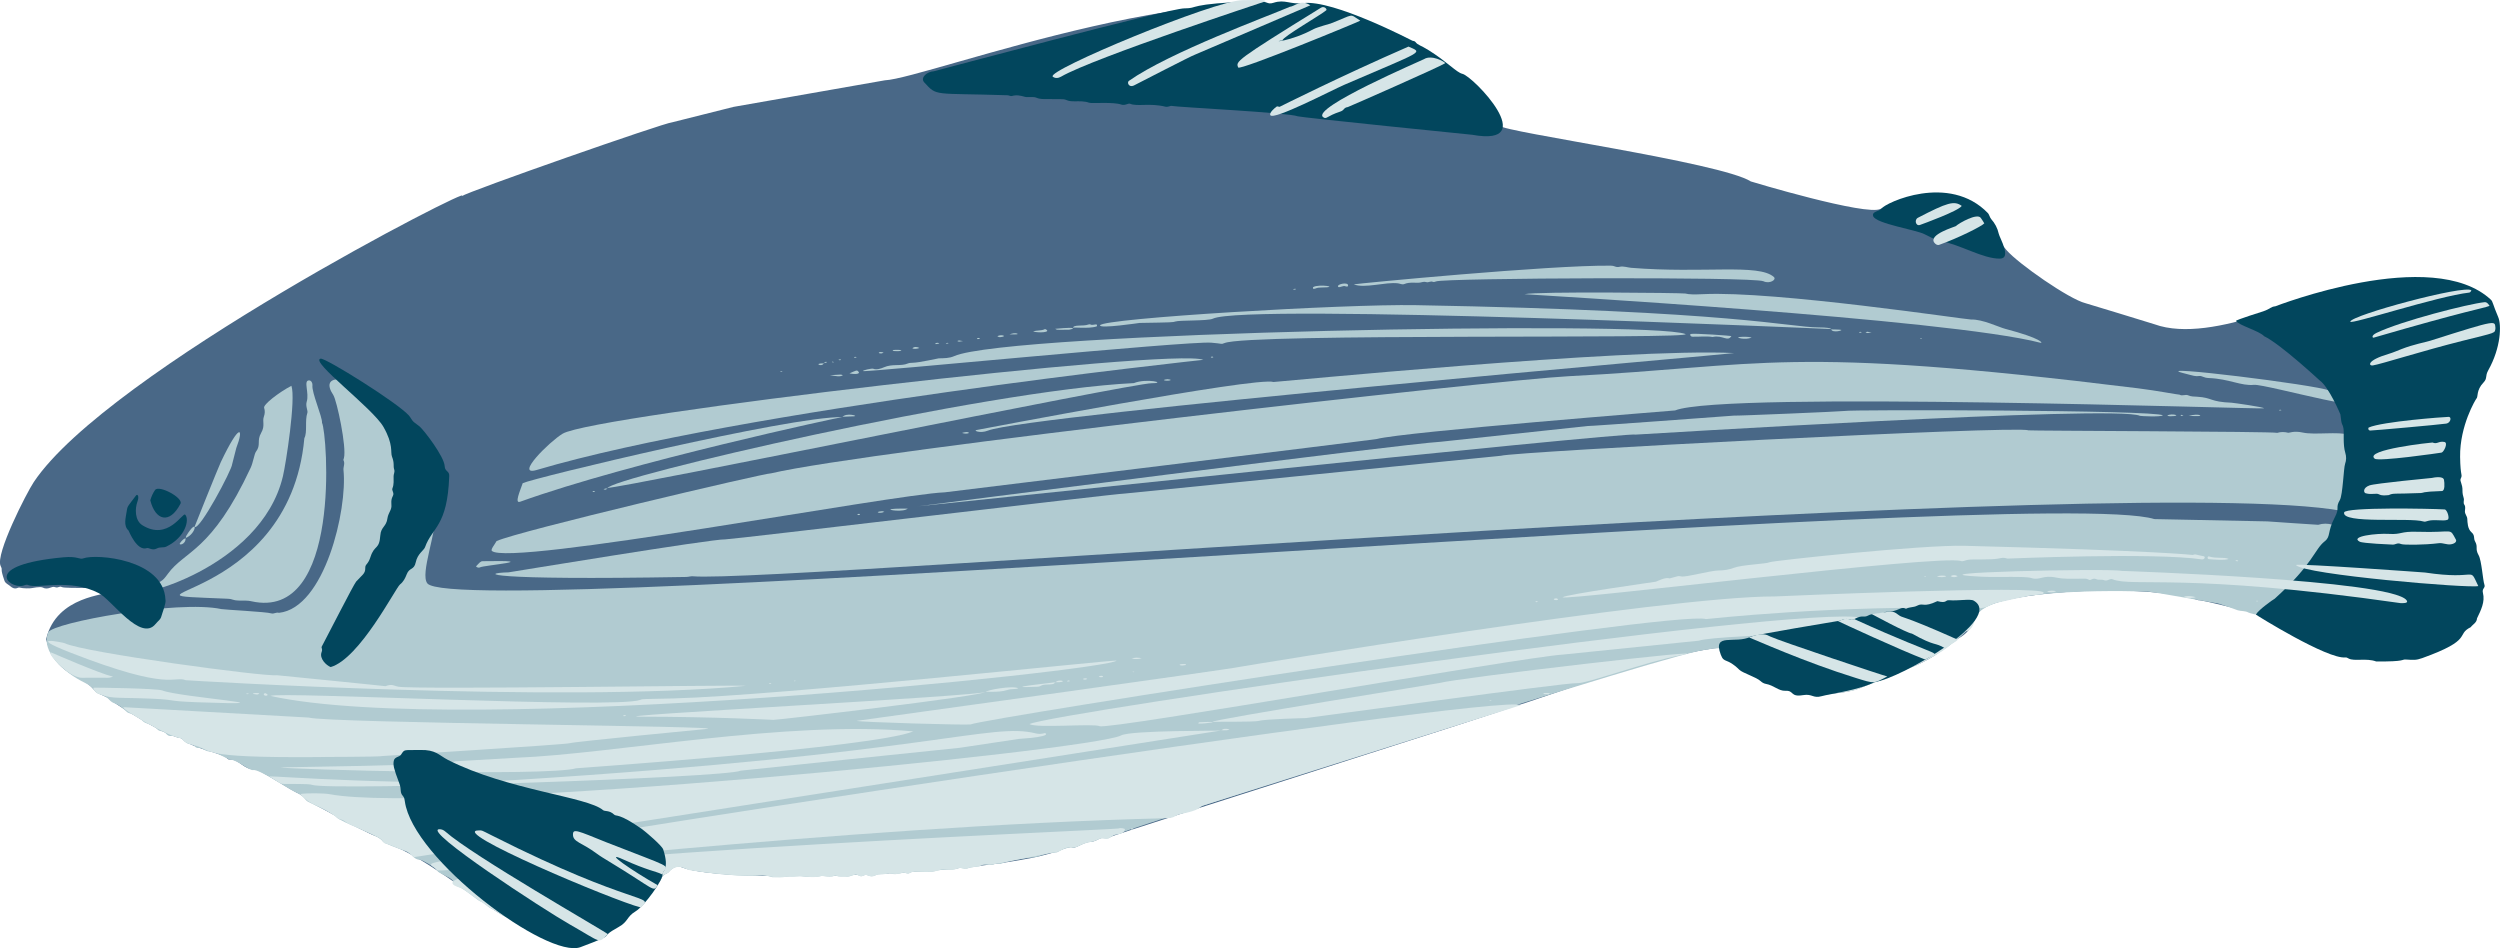 <?xml version="1.0" encoding="UTF-8"?><svg id="_8_Image" xmlns="http://www.w3.org/2000/svg" viewBox="0 0 791.49 300.18"><defs><style>.cls-1{fill:#b1cbd1;}.cls-2{fill:#d6e5e7;}.cls-3{fill:#02465d;}.cls-4{fill:#496887;}</style></defs><path class="cls-4" d="m14.6,202.36c3.27-13.98,19.61-13.86,19.91-15.04.46-1.81-13.68-.79-14.96-1.47-.79-.42-1.15.43-2.04.06-1.24-.53-2.16,1.08-4.09.07-.6-.31-3.31.19-3.41.22-.31.11-2.65.15-3.87-.18-.5-.13-1.29.98-2.93-.47-.61-.54-1.5-.84-1.79-1.67-1.6-4.61-.36-2.89-1.23-4.73-1.74-3.65,8.26-23.18,10.51-26.54,23.44-35.07,141.31-95.13,135.46-90.49,1.82-1.44,64.12-23.26,66.65-23.4.09,0,19.36-4.85,19.46-4.89.09-.04,47.8-8.41,47.89-8.41,13.07-.53,113.49-39.13,147.34-17.72.86.54.88,1.8,2.05,1.76,6.12,3.33,7.57,3.11,9,3.99,12.16,7.42,22.73,8.29,28.13,16.29,1.18,1.76,7.51,8.33,8.21,10.08.77,1.93,69.93,11.58,79.42,17.62.09.06,36.71,11.06,41.09,8.68,1.08-.59,1.32.33,6.16-1.46,1.58-.58,2.79.01,4.49-.82.58-.28,1.55.45,2.4.11.09-.04,7.78-1.14,11.74.86,9.05,4.56,8.53,6.85,15.08,14.39,3.77,4.34,19.82,15.52,24.99,16.79.09.02,20.93,6.34,21.82,6.66,18.6,6.77,51.67-10.99,58.84-11.52.94-.07,1.94.02,2.82-.25,10.38-3.14,9.47-1.23,13.14-2.44.6.2,1.16-.13,1.74-.13.25,0,0,.13,3.79.3.78-.44,1.52-.38,2.37-.07,3.11,1.16,9.82.41,12.84,2.02,1.2.64,2.95-.42,4.66,1.24.89.86,2.82.1,3.71,1.79,1.49,2.82,3.25,3.59,3.16,5.42-.01.23-.02.51.09.69,2.7,4.52-3.19,20.44-8.19,24.02-1.6,1.14-6.87,10.94-6.54,14.23.27,2.68-.91,3.67-.76,5.19.85,8.72-2.24,7.22,2.18,23.42-.45,3.56,8.93,14.32,8.92,22.25,0,1.39-3.09,7.05-5.57,7.8-.57.17-5.99,3.05-7.52,2.98-23.24,5.34-73-9.9-75.68-9.55-16.27-5.32-56.97-3.24-67.5,2.1-4.49,2.28-2.62,6.98-8.88,10.15-.71.36-7.84,6.99-16.38,9.57-.1.03-13.82,5.72-13.92,5.76-3.78,1.82-14.61,3.13-17.55.92-1.76-1.32-3.97-1.63-5.1-2.33-.09-.06-13.72-11.68-17.98-11.54-19.99.65-63.36,17.59-69.2,18.87-3.04,1.6-122.16,39.09-128.79,41.68-1.08.42-1-.72-3.35.61-.63.36-1.28.64-2.01.62-2.12-.04-4.71,2.1-5.65,1.84-1.11-.3-2.13.07-3.08.48-19.12,8.28-107.21,11.23-120.51,5.91-3.25-1.3-4.19,1.46-4.93,1.71-2.27.76-1.54,2.28-3.2,3.11-2.88,1.43-3.23,6.85-14.43,12.49-7.5,3.77-19.17,4.11-23.87,1.65-2.01-1.05-2.98-.07-4.68-1.37-.52-.4-3.94-2.27-4.72-2.2-2.98.28-25.13-19.09-38.2-23.13-1.24-.38-.81-1.47-3.48-2.34-2.94-.96-21.62-11.28-21.67-11.37-.46-.89-1.25-1.49-2.11-1.83-2.72-1.08-12.96-8.07-14.42-7.91-3.12.35-5.01-3.33-7.69-3.03-.22.02-.54-.03-.66-.18-1.52-1.8-7.36-2.26-13.34-5.39-.62-.32-.99-1.18-1.68-1.25-4.89-.52-22.19-11.87-22.4-12.25-.49-.86-3.46-1.32-5.03-3.14-4.34-5.04-12.15-4.3-15.09-15.91Z"/><g><path class="cls-1" d="m138.28,160.08c0,8.74-5.38,21.56-2.98,24.62,9.79,12.47,511.47-31.38,546.76-20.36.09.03,35.69.75,35.78.73.07-.01,15.97,1.12,16.09,1.08,1.51-.47,2.99-.47,4.53-.03,1.78.51,3.61-.18,3.23,1.01-.77,2.36-11.55,20.19-19.85,27.99-1.26,1.19-3.53-.44-5.44-.34-1.65.09-4.27-.71-4.5-.83-1.08-.62-2.32-.4-3.45-.74-.09-.03-6.52-2.45-7-2.29-.09.03-20.41-3.66-21.39-3.61-.09,0-50.67-2.11-54.48,8.08-4.32,11.54-38.97,23.92-42.55,23.84-1.16-.02-2.34.17-3.5.45-11.61,2.83-25.41-17.9-33.47-14.68-.85.34-3.96.14-5.6.74-5.37-1.25-183.38,56.89-184.44,57.52-2.81,1.66-2.53.22-4.21,1.66-1.35,1.15-2.54.08-3.67.63-3.42,1.66-2.58.32-6.66,2.3-.74.36-1.49.77-2.35.36-4.29.79-3.58,1.76-5.32,1.73-2.79-.06-4.76,1.4-6.51,1.51-2.63.17-8.27,1.02-10.35,2.01-.36.17-1.19-.31-1.72-.03-1.79.97-3.32-.44-5.14.82,0,0-3.01.33-3.8.68-1.06.46-1.73-.57-3.44.1-1.67.66-4.13-.09-6.99.8-1.1.34-4.28.18-6.37.14-1.37-.03-1.52.83-2.36.52-1.74-.64-2.94.82-5.2.02-.2-.07-.48-.12-.66-.05-1.34.57-2.86-.02-4.17.68-.79.42-1.6.35-2.39-.02-1.11-.52-1.57.72-2.69.12-1.81-.98-2.14.45-4.1.26-1.05-.1-2.13.15-3.17-.24-.65-.24-.76.6-4.16.06-.72-.11-2.71.78-7.02.06-.44-.07-7.97.3-8.74.34-.99.05-1.62-.81-4.18-.6-7.8.65-22.05-1.31-24.3-2.36-2.94-1.37-4.56,1.46-5.26,1.77-.82.36-1.4.85-1.73,1.65-.8,1.93-2.57,1.44-3.78,4.09-.24.53-1.71,2.53-2.2,2.73-2.18.9-1.82,2.44-3.77,3.62-3.87,2.32-3.12,1.33-3.98,2.15-.79.74-1.66,1.32-2.77,1.49-.88.14-3.87,2.6-6.54,2.31-1.32-.14-2.59,0-3.81.55-.71.32-5.89.1-5.99.04-.95-.65-2.04-.48-3.09-.54-2.18-.13-4.45-1.59-5.74-1.5-2.16.14-5.3-2.65-7.16-2.86-.97-.11-1.81-.51-2.49-1.23-1.04-1.1-2.86-1-4.43-2.85-.4-.46-.93-.7-1.54-.81-.65-.11-4.53-3.68-6.99-4.67-1.27-.51-1.02-2.12-3.66-3.2-.38-.16-2.65-1.35-2.77-1.55-.88-1.54-5.18-3.71-5.47-3.71-2.51-.01-2.44-2.09-5.41-3.04-.39-.13-6.17-2.09-6.69-2.93-1.2-1.92-13.19-5.98-14.57-7.54-1.28-1.44-2.22-1.54-8.96-4.88-1-.49-1.12-1.8-4.19-3.15-2.24-.99-11.3-7.3-13.25-6.9-1.17.24-5.12-3.34-7.28-3.29-.4,0-4.75-2.59-6.47-2.6-1.45-.01-2.28-1.17-3.3-1.1-.52.03-.91-.03-1.27-.39-1.3-1.3-1.73-.35-3.13-1.5-.54-.44-.9-1.15-1.67-1.25-.93-.13-1.71-.78-2.72-.66-1.64.2-1.55-1.35-3.07-1.5-1.85-.17-.83-1.15-4.61-2.45-2.03-.7-.58-.86-4.74-2.96-.52-.26-1.19-.29-1.61-.64-.44-.37-.84-.79-1.3-1.16-2.87-2.24-2.96-1.23-4.42-2.84-.85-.94-2.28-1.42-3.38-1.83-1.51-.55-1.1-1.92-4.34-3.49-6.36-3.1-14.05-9.76-11.53-15.92,1.28-3.13,41.16-10.32,54.79-7.39.87.19,14.34.87,15.82,1.36.8.27,1.59-.46,2.43-.17,14.48-1.54,21.72-32.69,20.44-45.19-.11-1.04.56-2.07,0-3.12-.08-.15.07-.44.13-.66.93-3.4-2.25-18.32-3.36-19.99-8.73-13.1,32.76.05,32.77,35.02Z"/><path class="cls-1" d="m161.09,181.19c.09,0,64.62-10.64,68.48-10.42,1.57.09,124.33-14.59,126.49-14.51.09,0,119.07-11.94,119.16-11.97,3.67-1.26,163.46-9.65,166.91-8.05.37.17,77.65.34,78.83.8,1.17-.35,2.33-.33,3.5-.02.25.07,1.78-.7,4.55-.08,3.81.86,11.19-.43,14.82.74,2.56.82,6.23-1.41,6.42.15.23,1.91,1.09,6.59.77,7.28-1.07,2.28-.09,4.93-.94,6.23-.26.4-.42.85-.4,1.33.07,1.38-3.83,10.07-5.17,9.73-55.83-14.14-499.28,22.38-525.14,20.05-.68-.06-1.38.2-2.08.21-64.55,1.14-65.52-1.24-56.19-1.46Z"/><path class="cls-1" d="m157.19,171.31c6.79-3.15,85.05-21.57,86.95-21.46,30.77-7.23,229.93-29.6,252.57-30.75,62.12-3.16,68.01-10.03,180.14,3.83,6.1.76,12.41,2,13.19,2.02.88.55,1.86-.2,2.76.22.88.41,1.84.37,2.79.43,4.97.3,3.96,1.63,10.94,1.9.48.02,10.51,1.42,10.22,1.78-.31.38-170.97-5.55-186.42.66-.09.04-85.91,6.78-94.47,9.05-.95.25-136.68,16.88-136.77,16.88-16.47.62-138.25,23.64-143.38,18.53-.43-.43.94-2.06,1.49-3.08Z"/><path class="cls-1" d="m380.98,113.92c-.09,0-146.08,15.64-211.06,34.87-7.16,2.12,4.07-9.01,8.22-11.49,9.87-5.91,193.42-27.3,202.84-23.37Z"/><path class="cls-1" d="m291.03,160.24c.09,0,153.43-19.77,164.99-20.37.09,0,46.48-4.97,46.57-4.99.24.12,46.29-3.28,46.39-3.3.41.12,34.51-1.32,34.9-1.46,1.41-.5,98.8-.33,100.89,1.38-.68.57-7.06.25-7.28.15-7.12-3.54-159.48,5.98-159.58,5.94-2.39-.97-242.1,24.29-226.88,22.65Z"/><path class="cls-1" d="m79.53,190.34c-1.13-.26-2.35-.17-3.53-.19-2.89-.07-1.77-.5-4.17-.6-42.81-1.82,19.7,2.77,24.53-50.83,1.01-1.89.1-5.55.96-8.04.22-.63-.65-2.1-.22-3.48.87-2.8-1.12-6.74.72-6.77.8-.02,1.17.97,1.1,1.53-.3,2.28,3.18,10.04,3.03,11.9,1.65,3.12,6.39,63-22.41,56.49Z"/><path class="cls-1" d="m549.03,111.78c-.55.29-223.72,19.55-236.26,24.55-2.55,1.02-4.87-.08-3.48-.21.09,0,88.5-16.96,93.92-15.18.27.09,111.39-10.86,145.82-9.16Z"/><path class="cls-1" d="m92.26,122.14c1.45,4.16-1.74,24.66-2.69,28.65-7.08,29.8-49.71,39.27-42.96,35.56,4.63-2.55,4.59-1.99,6.51-4.65,5.4-7.47,13.77-6.85,26.26-33.65.73-1.56,1.16-4.39,1.63-5,1.72-2.25.18-3.41,1.68-6.02,1.32-2.29.28-3.57.86-5.16.34-.94.37-1.82.07-2.76-.33-1,4.56-4.83,8.64-6.97Z"/><path class="cls-1" d="m387.64,108.62c-1.08.47-.59.15-4.15-.13-7.59-.59-109.85,9.51-110.25,8.99-.21-.28,2.87-.9,3.19-.75.97.45,2.43,0,3.41-.44,2.7-1.2,5.39-.25,7.63-1.23.41-.18.93-.18,1.39-.2,2.38-.06,7.93-1.39,8.35-1.41,1.65-.04,3.31,0,4.88-.7,17.14-7.6,220.33-11.35,231.48-7.01,4.42,1.72-138.59-.34-145.93,2.89Z"/><path class="cls-1" d="m482.64,93.14c3.83-.92,50.14-.41,50.91-.21,1.22.32,2.91.33,5.64.2,22.76-1.09,83.47,8.09,84.85,8.03,3.54-.14,8.84,2.44,10.81,2.95,11.64,3.06,12.05,4.64,11.14,4.41-29.2-7.61-163.25-15.32-163.35-15.38Z"/><path class="cls-1" d="m192.28,154.59c.37-3.25,119.66-31.05,166.68-33.3,4.17-1.64,10.55.02,5.75.03-6.57.01-167.38,33.11-172.52,33.17l.1.1Z"/><path class="cls-1" d="m579.76,104.18c-.09,0-185.57-8.25-195.77-3.29-1.58.77-10.63.44-11.88.9-.69.25-.9.29-11.31.45-.09,0-12.78,1.91-12.52.76.51-2.22,77.71-6.79,99.93-6.39,101.72,1.85,118.11,7.01,127.5,7.04,5.44.02,3.7.93,4.05.54Z"/><path class="cls-1" d="m428.57,90.03c.98-.25,62.17-6.14,81.31-5.92,1.67.02,1.47.7,3.09.32.93-.22,2.5.29,3.45.36,22.84,1.85,40.35-1.41,45.17,2.9.98.88-1.38,2.28-3.27,1.36-3.09-1.5-101.34-1.05-103.67.05-.3.14-.74.25-1.01.13-.74-.33-1.41.31-2.06.09-.74-.25-1.36.04-2.03.15-1.17.18-3.22-.27-4.91.44-.74.31-1.37-.13-2.05-.21-3.85-.5-10.63,1.72-14.01.32Z"/><path class="cls-1" d="m164.64,158.85c-1.8.65-.02-3.37.85-5.88,3.34-1.63,84.39-21.16,101.2-20.92-.13-.14-67.42,14.33-102.05,26.81Z"/><path class="cls-1" d="m737.41,123.63c23.24,10.29-20.13-2.17-23.83-1.79-4.02.41-7.89-1.91-14.24-2.15-1.77-.07-2.19-.77-3.08-.65-1.24.17-1.53,0-5.15-.94-10.92-2.81,42.28,3.75,46.3,5.53Z"/><path class="cls-1" d="m61.59,166.8c.01-.09,7.56-18.9,8.31-20.48,6.08-12.77,7.39-10.94,4.91-4.48-.04.09-1.3,4.98-1.3,5.07,0,1.72-10.43,21.34-11.92,19.88Z"/><path class="cls-1" d="m150.69,179.32c1.1-1.14,1.41-1.64,2.15-1.65,19.73-.35.29,1.31-.81,1.93-.39.22-.91.15-1.34-.28Z"/><path class="cls-1" d="m548.15,106.39c-1.17,1.98-2.75-.42-5.94.3-2.1-.35-4.22-.02-6.33-.09-.89-.03-.8-.83-.68-.86,1.16-.31,12.88.57,12.94.65Z"/><path class="cls-1" d="m339.69,103.84c.09-1.18,3.3-.47,4.85-1.09.2-.08.49-.12.67-.03.68.35,1.34-.12,2,.03.14.03.12.55,0,.58-2.58.89-7.89.09-7.52.51Z"/><path class="cls-1" d="m415.85,91.46c-.15,0-.24-.48-.09-.57,1.79-1.09,8.99.09,2.4.14-1.48.01-1.49.4-2.31.43Z"/><path class="cls-1" d="m58.91,169.75c3.87-6.41,3.47-.83-.15.6.21.19-.02-.32.15-.6Z"/><path class="cls-1" d="m327.08,104.95c1.23-.48,2.57-.15,3.71-.75.08-.04.23.03.33.08,1.75.94-2.19,1.19-4.04.67Z"/><path class="cls-1" d="m338.52,104.38c-4.58.07-3.7.07-4.46-.28,8.76-.82,4.79.27,4.46.28Z"/><path class="cls-1" d="m287.43,160.93c-1.07,1.36-7.17.51-5.1.24,2.32-.3,5.31-.01,5.1-.24Z"/><path class="cls-1" d="m426.09,90.68c-.87-.5-2.35.76-2.5-.02-.14-.76,3.18-1.41,3.21-.33.01.47-.32.43-.72.34Z"/><path class="cls-1" d="m262.75,118.79c3.82-.25,3.5-.28,4.1.02-.99.57-2,.28-4.1-.02Z"/><path class="cls-1" d="m554.57,106.84c-1.93.97-5.38-.02-3.92-.14,1.28-.1,2.56-.15,3.92.14Z"/><path class="cls-1" d="m268.93,118.2c2.16-.91,2.29-1.09,2.75-.66,1.01.95-1.16,1.03-2.75.66Z"/><path class="cls-1" d="m266.69,132.05c1.19-1.52,5.35-.33,3.67-.25-4.15.2-3.82.09-3.67.25Z"/><path class="cls-1" d="m692.91,131.65c3.27-.81,4.52.02,3.11.07-.93.03-1.86,0-3.11-.07Z"/><path class="cls-1" d="m58.76,170.35c.12,2.09-2.4,2.47-1.75,1.56,1.47-2.04,2.08-1.26,1.75-1.56Z"/><path class="cls-1" d="m582.5,104.37c1.89.1-2.7,1.28-2.73-.19-.18.21-.34.03,2.73.19Z"/><path class="cls-1" d="m284.23,111.18c-1.94.06-1.75-.37-1.33-.39,3.2-.15,2.85.35,1.33.39Z"/><path class="cls-1" d="m687.12,131.78c.09,0-.53.04-.98-.21,1.33-.89,5.15.18.98.21Z"/><path class="cls-1" d="m319.57,105.88c.86-.31,1.9-.61,2.65-.16-.37.17.22.14-2.65.16Z"/><path class="cls-1" d="m316.6,106.75c-.36.01-.92-.26-.78-.34,1.2-.67,3.43.08.78.34Z"/><path class="cls-1" d="m279.32,161.84c.24.07.45.12.66.18-1.24.74-3.6.04-.66-.18Z"/><path class="cls-1" d="m291.08,110.16c-.48.26-1.74.42-2.23.11.62-.59,1.47-.5,2.23-.11Z"/><path class="cls-1" d="m304.56,137.07c.56-.17,1.91-.54,2.23.02-.69.28-1.36.25-2.23-.02Z"/><path class="cls-1" d="m369.63,120.05c1.09.16.82.09,1.02.28-.79.47-3.73,0-1.02-.28Z"/><path class="cls-1" d="m260.8,114.95c-.43,1.47-3.6-.04.1.1l-.1-.1Z"/><path class="cls-1" d="m279.03,111.9c-1.34.04-.91-.69.5-.34.48.12-.2.26-.5.34Z"/><path class="cls-1" d="m592.54,105.27c-1.68.23-1.18.24-1.93-.05.75-.24.24-.28,1.93.05Z"/><path class="cls-1" d="m296.4,108.93c-.87.11.28-.82.99-.17-.33.06-.66.13-.99.17Z"/><path class="cls-1" d="m304.89,107.99c-1.62.25-1.13.24-1.83-.02.71-.23.22-.27,1.83.02Z"/><path class="cls-1" d="m690.42,131.57c-.1-.12-.07-.42.86-.05-.36.11-.68.27-.86.05Z"/><path class="cls-1" d="m384.16,113.08c-.64.27-.43.24-.84-.04.5-.25.52-.17.84.04Z"/><path class="cls-1" d="m300.29,108.7c-.79.2-.56.18-.86,0,.8-.24.56-.21.86,0Z"/><path class="cls-1" d="m608.47,107.34c-1.18-.12-.36-.29-.1-.19.05.02.07.12.1.19Z"/><path class="cls-1" d="m589.43,105.27c-1.42.29-.76-.34-.27-.18.1.03.18.12.27.18Z"/><path class="cls-1" d="m192.19,154.49c-.11.64-.56.61-1.12.39.73-.4,1.39-.11,1.12-.39Z"/><path class="cls-1" d="m188.41,155.64c-1.36.4-.72-.31-.26-.18.1.03.17.12.26.18Z"/><path class="cls-1" d="m310.18,107.13c.18.18-.39.24-.61.23-.71-.03.18-.64.61-.23Z"/><path class="cls-1" d="m247.81,117.58c-.74.19-.52.17-.8,0,.33-.16.16-.16.8,0Z"/><path class="cls-1" d="m272.05,162.69c.15.1.45.22-.02.36-.45.13-1.09-.36.02-.36Z"/><path class="cls-1" d="m265.45,113.85c1.35-.28.71.34.24.17-.09-.03-.16-.11-.24-.17Z"/><path class="cls-1" d="m263.72,114.75c-.67-.14-.21-.42.31-.1-.1.03-.21.06-.31.1Z"/><path class="cls-1" d="m260.89,115.05c.11-.91,2.06-.34-.1-.1l.1.1Z"/><path class="cls-1" d="m271.21,113.18c-1.4.3-.72-.33-.26-.18.1.03.17.12.26.18Z"/><path class="cls-1" d="m410.32,91.58c-.86.21-.6.19-.92-.04.87-.19.61-.17.92.04Z"/><path class="cls-1" d="m722.31,129.91c-1.29.22-.66-.3-.23-.16.09.03.16.1.23.16Z"/></g><g><path class="cls-3" d="m714.22,194.54c.93-1.58,5.46-4.75,5.92-4.97,12.33-11.12,12.57-15.61,15.84-18.18,2.04-1.6.72-2.91,3.24-7.67,1.6-3.02.08-2.9,1.55-5.38.96-1.62,1.2-10.17,1.68-11.49.42-1.14.41-2.38.06-3.49-.81-2.62-.33-6.46-.58-7.73-.36-1.85-.56-.46-.97-4.44-.05-.09-3.62-8.69-6.56-10.75-.1-.07-12.42-11.53-17.58-14-1.51-1.67-8-3.42-8.91-4.84-.18-.28,8.47-2.99,8.57-3.02,2.48-.85,2.3-1.44,3.88-1.61.09-.01,49.73-19.4,68.27-2.06.61.57.58,1.47,2.3,5.5,1.04,2.43.92,9.53-3.15,16.81-1.1,1.97-.18,2.48-1.52,3.89-2.36,2.46-1.63,4.53-2.23,5.08-.2.18-5.3,8.54-5.17,18.43.09,6.69.88,5.39.18,6.95-.36.8.63,1.62.57,3.8-.02.83.17,1.62.41,2.42.18.62-.29,1.34.19,2.02.44.63.19,1.38.17,2.08-.02.88.7,1.49.75,2.34.07,1.25.1,3.22,1.33,4.28,1.19,1.02.58,1.91,1.13,2.88,1.05,1.83-.09,2.24,1.13,4.39.96,1.69,1.34,7.98,1.83,9.31.4,1.08-.84,1.17-.47,2.59.74,2.87-.66,5.55-1.87,8.09-.06,1.36-1.31,1.87-1.99,2.79-4.89,2.42,1.07,3.89-15.35,9.79-1.99.72-2.78.59-5.23.45-1.37-.08.04.71-9.37.61-3.08-1.15-6.97.04-8.71-.93-.3-.17-.67-.38-.98-.34-5.63.67-28.15-13.34-28.37-13.57Z"/><path class="cls-3" d="m397.63.37c3.87-.14,3.39,1.2,5.56.51,3.7-1.19,5.17.62,9.43.1,9.55-1.16,34.47,11.91,34.56,11.92.33.03.77.16.95.4.77,1.02,1.55.95,4.18,2.6,5.85,3.66,8.84,7.06,10.67,7.47,3.46.79,25.04,23.26,3.1,19.3-.06.03-54.42-5.51-55.19-5.84-2.79-1.17-38.3-2.9-40.17-3.32-.02,0-1.13.43-1.71.28-4.99-1.25-8.96.03-11.23-.94-.58-.25-1.6.67-2.74.27-2.6-.93-9.37-.28-10.21-.59-1.49-.54-3.03-.46-4.56-.45-2.89.02-2.13-.64-4.14-.68-5.5-.1-6.51.19-8.09-.49-.88-.37-2.8-.03-3.51-.24-1.38-.4-2.72-.71-4.17-.27-.39.12-.91-.22-1.37-.24-23.61-.76-22.22.46-26.38-4.08-1.38-1.51.98-3.45,3.02-3.51.09,0,74.6-19.96,79.34-19.92,4.74.04.16-1.46,22.67-2.27Z"/><path class="cls-3" d="m104.69,211.19c-1.37-.52-3.61-2.68-2.9-4.65.27-.74.21-.76,0-1.69,1.47-2.71,10.19-19.86,10.98-20.74,1.91-2.12,2.91-2.49,2.87-4.25-.04-1.34.83-.98,1.64-3.48,1.29-4.04,2.79-2.17,3.13-6.89.2-2.75,1.92-2.69,2.26-5.43.11-.9.61-1.77.99-2.63.72-1.64-.31-2.47.74-4.46.5-.95-.46-1.65-.15-2.39.52-1.24.34-2.56.36-3.85.01-.69.45-1.3.2-2.06-.41-1.26.16-1.86-.72-4.15-.52-1.35.54-3.72-2.7-9.38-3.4-5.94-23.44-20.83-19.89-21.59,1.52-.32,24.41,13.99,27.96,18,.54.61.87,1.43,1.45,1.97.59.55,1.33.96,1.95,1.51,1.43,1.25,7.79,9.51,7.93,12.59.08,1.75,1.5,1.4,1.44,3.07-.56,16.07-5.41,16.19-7.67,22.56-.36,1.01-2.37,2.05-2.93,4.75-.54,2.61-2,1.56-2.87,3.83-.47,1.23-1.04,2.37-2.12,3.21-1.4,1.1-12.74,23.5-21.97,26.16Z"/><path class="cls-3" d="m52.39,189.84c.26,1.09-.98,4.08-1.28,5.22-.3,1.16-.95,1.38-1.88,2.51-4.67,5.74-13.9-7.66-17.89-9.75-9.23-4.83-19.57-1.28-22.46-2.61-.58-.27-1.14.14-1.71.25-4.53.88-13.11-6.61,12.92-9.02,4.59-.43,5.05.81,6.31.33,4.01-1.51,25.42.23,25.98,13.06Z"/><path class="cls-3" d="m629.39,67.49c.33.34.63,1.44.99,1.84,1.2,1.35,2.02,2.88,2.41,4.65.29,1.36,4.18,7.85.4,7.9-5.49.07-12.49-4.48-19.36-5.72-1.03-.19-3.57-1.51-4.5-2-2.68-1.41-15.34-3.32-16.28-5.7-.6-1.52,2.04-1.58,2.57-2.38,1.3-1.92,21.48-11.34,33.77,1.41Z"/><path class="cls-3" d="m58.63,162.94c1.42,1.5.15,7.13-5.95,10.1-.98.48-1.91,0-3.08.63-1.39.74-2.49-.35-3.07-.15-3.2,1.13-5.74-5.45-5.83-5.54-1.75-1.57-.85-4.12-.54-6.4.19-1.42.52-1.51,2.91-4.72.41-.55,1.12.14.42,2.02-.76,2.04-.88,5.88,1.6,7.42,8.14,5.04,12.75-4.19,13.53-3.36Z"/><path class="cls-3" d="m47.58,158.38c.37-1.21.83-2.29,1.52-3.25,1.22-1.69,9,2.5,8.04,4.35-3.47,6.67-7.97,5.27-9.56-1.1Z"/></g><g><path class="cls-2" d="m481.46,223.27c-.09.02-100.57,31.75-100.66,31.8-1.4.7-1.07,1.44-6.52,2.54-2.94.59-1.9,1.35-5.03,1.43-103.89,2.55-230.17,17.89-230.91,16.47-.57-1.1-2.68-1.49-1.56-2.14,5.47-3.18,339.95-54.31,344.68-50.1Z"/><path class="cls-2" d="m386.63,231.27l-255.57,40.1c-.88-.55-1.25-1.58-3.18-2.15-2.03-.6-3.89-1.68-5.97-2.18-.29-.07-.56-.42-.75-.7-.74-1.09-.66-1-10.57-5.41-1.07-.47-1.84-1.54-3.14-1.53-7.58-5.66-7.97-3.34-12.36-8.01,1.76-.34,7.47-.3,9.29.05,34.37,6.51,241.34-13.76,250.56-18.61,3.2-1.68,31.84-1.4,31.69-1.56Z"/><path class="cls-2" d="m354.12,262.29c.8-.33,2.04.1,2.04.22-.05,1-1.42,1.56-2,1.57-2.43.06-2.62,1.87-4.26,1.36-1.74-.54-1.98.72-4.69,1.12-3.09.46-3.83,1.95-6.02,1.72-2.52-.26-2.95,1.57-6.38,1.74-.09,0-18.61,3.87-19.57,3.76-1.06-.12-2.11-.23-3.08.45-.54.38-2.45,0-3.8.7-.9.46-2.21-.49-3.11-.03-1.87.95-4.5.04-5.95.58-3.33,1.24-7.66-.05-9.1.82-.44.26-.88.31-1.35.14-1.72-.63-1.21.84-5.52,0-1.12.49-2.35.21-3.5.45-.82.17-1.52.97-3.05.28-1.41-.63-1.48.84-3.02-.02-1.37-.77-.74.37-5.54.35-1.1,0-1.57-.43-2.07-.24-1.01.38-.62.3-4.18.06-1.66.68-4.97.21-6.33.12-1.47-.1-2.59.49-3.84-.01-.19-.08-.46-.02-.67.04-3.29,1-6.17-.56-8.76-.32-6.79.63-22.24-1.57-22.63-1.8-3.93-2.3-5.67.52-6.27.99-.55.43-1.51.47-1.91,1.46-1.08,2.62-2.47,1.54-3.94,4.4-.31.61-1.59,2.53-2.47,2.93-2.16.98-1.46,2.56-4.09,3.78-.63.29-.99,1.05-1.76,1.13-.74.08-1.35.38-1.87.9-4.67,4.62-22.23,6.31-33.46-.21-.94-.55-2.09-.41-3.02-.97-8.6-5.23-12.23-8.39-12.81-8.55-31.68-8.85,206.96-18.49,207.97-18.92Z"/><path class="cls-2" d="m271.21,228.22c.07-.02,120.1-16.6,121.44-17.12.09-.04,134.53-22.38,169.31-22.27.09,0,84.96-3.76,85.05-1.2.03.95-3.61.45-6.34,1.4-.51,0-7.16,1.53-7.25,1.54-4.03.7-3.72,2.12-7.81,2.01-44.92-1.17-85.41,3.45-85.5,3.42-8.94-2.92-228.41,31.4-232.83,33.35-.62.27-35.56-.7-36.07-1.14Z"/><path class="cls-2" d="m100.48,239.69c-39.26.28-32.27-2.15-39.42-3.83-3.57-.84-2.9-2.07-3.93-2.16-3.67-.33-19.87-9.85-17.94-9.81.17,0,58.48,3.26,58.57,3.29,5.62,1.77,137,2.72,125.74,3.62-.09,0-42.1,4.06-43.12,4.49-1.03.43-58.98,4.01-59.07,4.05-.89.34-20.83.26-20.83.35Z"/><path class="cls-2" d="m589.44,195.59c.09.01,36.35-1.72,36.01-.17-1.27,5.73-3.5,4.03-5.06,4.89-.93.51-3.63-.92-4.7-1.11-.97-.17-1.82.45-2.75.57-.43.05-68.75.88-75.12,3.07-.1.03-42.95,4.4-43.05,4.4-12.82.78-143.91,23.95-146.64,22.66-1.91-.9-20.08.72-22.17-.66,5.57-3.29,245.19-38.13,263.47-33.65Z"/><path class="cls-2" d="m88.76,242.96c.19-.1,51.58-.56,55.5-1.94.09-.03,18.97-1.11,19.07-1.11,31.19-1.22,85.9-12.03,125.81-8.35-12.37,5.12-106.54,11.62-106.74,11.68-9.19,2.65-92.28.3-93.64-.28Z"/><path class="cls-2" d="m622.04,172.8c62.28,1.59,72.13,2.91,72.18,2.9.33-.1.64-.24,1.02-.13,2.23.6,2.93.37,2.74,1.05-.11.42-.67.51-.81.49-15.26-2.27-61.51-.24-61.6-.26-2.05-.6-1.78.08-5.22.21-5.44.21-6.55-.2-8.45.49-.32.12-.74.18-1.04.08-6.28-2.24-124.63,12.54-126.16,11.47,1.14-.94,29.46-4.9,29.55-4.94.56-.21,3.08-1.53,4.35-1.04,3.16-.85,2.54-.82,3.73-.62,1.67.27,9.24-1.89,11.78-1.89,1.65,0,3.29-.26,4.84-.85,2.6-.99,10.19-1.2,11.4-1.78,1.04-.49,48.28-5.53,61.69-5.19Z"/><path class="cls-2" d="m383.87,228.53c0-.74,71.19-12.09,71.9-12.3,5.02-1.52,91.69-11.6,76.63-8.85-11.24,2.05-30.11,9.18-33.19,8.91-3.03-.27-85.15,11.05-85.79,11.05-.1,0-13.08.32-14.81.88-1.26.41-14.83.23-14.75.32Z"/><path class="cls-2" d="m85.18,245.79c.43-.2,45.45,3.22,77.84,1.17,132.65-8.4,150.65-18.4,164.98-14.75.92.23,1.87.15,2.8-.12.12-.03,2.89,1.12-8.21,1.84-.1,0-18.65,2.82-18.74,2.82-.09,0-69.27,7.19-69.36,7.24-3.98,2.21-129.63,6.42-135.63,4.51-.62-.2-1.11-.32-8.84-.31-1.59,0-1.37-.43-4.84-2.41Z"/><path class="cls-2" d="m353.51,209.13c-1.85,3.1-207.06,24.58-267.91,11.2,2.4-1.49,109.4,4.21,117.09,1.25.99-.38.76-.2,10.61-.46,33.63-.91,139.47-12.33,140.21-11.98Z"/><path class="cls-2" d="m236.16,217.13c-58.67,5.55-177.24-1.74-177.33-1.78-3.99-1.5-4.63,3.71-36.43-8.7-14.7-5.74-2.32-3.22-1.91-3.01,5.72,2.9,63.45,10.69,67.14,10.13.09-.01,34.49,3.44,34.39,3.47,2.23-.84,2.68-.08,4.11.17,5.48.96,108.54-.63,110.02-.28Z"/><path class="cls-2" d="m560.78,211.19c2.97-1.13,39.6-7.89,56.38-7.62,3.08.05-11.2,8.14-14.06,8.41-.1,0-14.47,6.04-14.56,6.08-2.31,1.06-7.43,1.29-8.99,1.65-6.4,1.47-17.76-6.28-18.76-8.51Z"/><path class="cls-2" d="m760.03,190.95c-68-9.74-84.75-5-91.21-7.55-.93-.37-1.57.76-2.74.27-.8-.33-1.64.07-2.42-.32-.56-.27-1.16-.09-1.7.19-.64.33-.62-.35-2.03-.34-4.87.04-6.78.12-8.83-.32-4.5-.96-5.24,1.01-8.04.11-1.94-.63-10.59-.16-15.55-.4-26.49-1.26,40.4-2.73,44.12-1.85.09.02,85.42,2.81,90.28,9.29.8,1.07-1.29.92-1.86.92Z"/><path class="cls-2" d="m311.98,219.02c-.1,1.29-65.68,8.91-67.09,8.89-.09,0-18.69-.99-41.61-1.01-18.78-.01,109.87-6.61,108.7-7.88Z"/><path class="cls-2" d="m400.72.39c-.09.04-54.42,17.89-64.79,23.88-.86.49-1.84.62-2.62.01-2.42-1.89,51.08-24.1,60.02-24.23,7.03-.11,6.9-.06,7.39.34Z"/><path class="cls-2" d="m415.94,9.19c1.01-.55,5.25-1.71,5.34-1.75,7.88-3.05,5.68-3.2,9.38-.9-.35.33-38.21,15.9-38.65,14.83-.78-1.92-1.23-1.98,26.22-18.94,1.02-.63,2.03.5,1.65.83-1.56,1.38-13.9,8.47-13.84,9.5-3.98.67,2.52.44,9.88-3.57Z"/><path class="cls-2" d="m784.61,185.54c-2.36.82-55.43-3.61-57.74-6.67.76-.55,40.8,2.38,40.89,2.39,17.27,2.61,13.67-2.3,16.85,4.27Z"/><path class="cls-2" d="m414.86,1.68c-.09.04-36.29,15.53-36.38,15.56-1.18.34-18.58,9.39-19.52,9.84-1.55.73-2.28-.97-1.54-1.49,12.87-9.04,44.24-20.55,50.89-23.42,1.78-.2,3.42-2.5,6.55-.49Z"/><path class="cls-2" d="m457.57,20c-1.89,1.23-30.56,13.84-30.84,13.89-1.44.21-1.04.98-2.36,1.42-4.57,1.51-4.35,2.6-5.47,1.78-3.96-2.92,31.43-18.04,31.91-18.35,2.36-1.53,6.56.77,6.75,1.27Z"/><path class="cls-2" d="m445.92,14.75c4.61,2.05,5.21,1.07-20.29,12.08-3.96,1.71-22.5,11.41-23.45,9.63-.4-.75,1.27-2.18,1.96-2.69.34-.25.7.11,1,.04,0,0,19.4-9.75,40.78-19.06Z"/><path class="cls-2" d="m790.05,103.86c-.23,1.73.5,1.3-10.26,4-13.12,3.29-25.72,7.37-28.58,7.84-1.25.21-2.16-1.53,5.13-3.69,1.35-.4,2.64-.98,3.96-1.49,3.96-1.54,7.5-2.14,9.16-2.66,21.8-6.93,20.27-6.29,20.59-4Z"/><path class="cls-2" d="m773.97,161.29c.81.05,1.69,2.93.95,3.25-.69.3-1.63.25-3.5.16-3.11-.14-3.2.7-4.17.4-4.27-1.33-25.96.86-25.11-2.86.4-1.74,27.6-1.22,31.84-.95Z"/><path class="cls-2" d="m760.22,172.26c-1.42-.62-1.68.33-3.08.14-.09-.01-9.02-.34-10.09-.91-3.21-1.71,5.42-2.69,9.27-2.46,4.15.25,3.45-.86,9.14-.67,11.61.4,9.89-1.52,12.07,2.49.27.49-.11,1.22-1.54,1.47-1.32.23-2.58-.51-3.84-.35-4.79.6-11.23.59-11.94.28Z"/><path class="cls-2" d="m62.68,222.34c-11.74-.41-5.02-.91-18.94-1.29-7.67-.21-8.6.07-12.55-1.38-.73-.27-2-1.72-1.49-1.96.09-.04,20.01.22,21.66.88,5.58,2.21,44.66,4.93,11.32,3.75Z"/><path class="cls-2" d="m769.95,151.31c.35-.08,3.56-.76,3.81.63.17.96.36,3.48-.66,3.52-6.67.21-5.74.6-6.63.63-8.76.36-8.64-.05-10.2.66-1.05.07-2.1.28-3.12-.26-.89-.46-2.18.23-4.19-.32-.64-.18-1-1.67,1.2-2.49,1.75-.65,19.7-2.35,19.79-2.37Z"/><path class="cls-2" d="m589.45,203.98c-1.76.46-31.81,5.28-33.3,4.24-3.02-2.09-3.74-2.43-4.97-2.44,3.71-1.63,20.27-1.44,20.62-1.48.92-.43,15.91-1.26,17.65-.33Z"/><path class="cls-2" d="m751.8,145.2c-3.49-2.85,18.22-5.14,18.31-5.1,1.56.65,1.89-.53,3.77-.18,1.31.24-.2,3.26-.92,3.38-.57.1-19.93,2.92-21.17,1.91Z"/><path class="cls-2" d="m788.19,96.84c-2.43.91-6.45,1.26-36.69,10.06-.38.11-.89-.64.92-1.52,7.87-3.79,29.15-9.2,34.18-9.71.56-.06,1.01.24,1.59,1.16Z"/><path class="cls-2" d="m628.22,70.71c-.71.88-8.26,4.67-14.27,6.8-.58.21-1.14-.16-1.53-.65-2.05-2.6,6.57-5.08,6.75-5.25,1.09-1,6.73-4.2,7.91-2.66.43.56.77,1.18,1.14,1.76Z"/><path class="cls-2" d="m782.43,91.91c-.15.5-.51.7-.67.72-10.07,1.14-37.78,10.28-37.67,9.21.21-2.05,36.17-11.76,38.33-9.93Z"/><path class="cls-2" d="m775.22,131.98c1.07,0,.62,1.92-.73,2.13-2.21.34-23.41,2.23-24.09,2.2-.72-.04-.68-.86-.49-.95,4.28-1.92,24.19-3.38,25.31-3.38Z"/><path class="cls-2" d="m35.8,214.24c-2.11.54.71.26-9.84.34-4.53.03-12.04-8.92-9.6-7.95.33.13,14.9,6.52,19.43,7.61Z"/><path class="cls-2" d="m621.08,65.19c-.98,1.59-12.2,5.66-13.23,6.03-1.31.47-1.88-1.63-.64-2.28,9.27-4.81,11.49-5.5,13.87-3.75Z"/><path class="cls-2" d="m312.06,219.1c.06-.61,8.55-2.14,10.31-1.2-.65.38-2.17.11-3.43.54-2.8.95-7.15.37-6.88.66Z"/><path class="cls-2" d="m333.96,216c-.08.63-1,.7-2.49.72-2.12.03-1.74.64-3.01.7-13.38.59,5.58-1.32,5.5-1.42Z"/><path class="cls-2" d="m705.57,176.95c-.94.53-5.2.18-6.27.07-.57-.06-.45-1.02.06-.85,2.39.76,4.66.1,6.2.78Z"/><path class="cls-2" d="m379.62,229.08c-.54-.04-.04-.41.13-.42,8.8-.39,1.32.53-.13.42Z"/><path class="cls-2" d="m695.18,189.07c-2.34.66-4.69-.05-3.25-.29,1.06-.18,2.09-.05,3.25.29Z"/><path class="cls-2" d="m613.22,182.48c.79-.27,2.41-.42,2.96-.01-.47.27-2.15.4-2.96.01Z"/><path class="cls-2" d="m650.96,187.17c-.73.44-2.34.44-2.84.13.79-.47,2.27-.31,2.84-.13Z"/><path class="cls-2" d="m361.46,208.4c-1.12.3-2.08.35-3.2.06,1.11-.31,2.07-.31,3.2-.06Z"/><path class="cls-2" d="m386.74,231.38c.14-.81,1.78-.74,2.53-.43-1.06.57-2.95-.01-2.53.43Z"/><path class="cls-2" d="m617.55,182.41c.52-.37,1.34-.52,2.26.02-.71.39-1.61.41-2.26-.02Z"/><path class="cls-2" d="m488.89,219.42c2.12-.11,1.96.31,1.52.36-1.77.18-2.09-.33-1.52-.36Z"/><path class="cls-2" d="m81.43,219.9c-1.51-.23-1.17-.15-1.35-.34.53-.26,3.22-.19,1.35.34Z"/><path class="cls-2" d="m374.36,210.7c-1.31,0-1.29-.56.83-.45.15,0,.94.33-.83.45Z"/><path class="cls-2" d="m334.06,216.11c1.22-1.46,4.83,0-.1-.11l.1.11Z"/><path class="cls-2" d="m348.66,214.41c-.58,0-1.34-.17-.12-.46.32-.08,1.35.38.12.46Z"/><path class="cls-2" d="m83.99,219.44c1.92.79-.6,1.27-.47.25.01-.1.3-.17.47-.25Z"/><path class="cls-2" d="m492.74,189.43c1.2.39.04.58-.09.58-.62,0-1.3-.47.09-.58Z"/><path class="cls-2" d="m344.19,214.86c-.13.39-1.12.39-1.28.14-.14-.2.81-.35,1.28-.14Z"/><path class="cls-2" d="m244.22,216.36c-.59.24-.58.14-.84-.05.79-.13.55-.12.84.05Z"/><path class="cls-2" d="m251.94,215.54c-.56.22-.39.2-.58.01.36-.1.21-.1.58-.01Z"/><path class="cls-2" d="m359.11,212.64c-.07.34-.54.06-.64,0,.21,0,.43,0,.64,0Z"/><path class="cls-2" d="m338.73,215.66c-1.48.39-.73-.37-.26-.22.1.03.17.14.26.22Z"/><path class="cls-2" d="m77.89,219.58c1.4-.23.72.3.27.16-.1-.03-.18-.1-.27-.16Z"/><path class="cls-2" d="m714.91,190.37c-.22,0-.42,0-.62,0,.15-.24.31-.31.62,0Z"/><path class="cls-2" d="m486.35,190.66c-.57-.44.04-.37.66-.19-.22.06-.44.13-.66.19Z"/><path class="cls-2" d="m358.91,262.43c-.8.39-.89.13-.83-.02.04-.11.35-.31.83.02Z"/><path class="cls-2" d="m198.2,226.64c-1.5.35-.78-.37-.28-.21.1.03.19.13.28.21Z"/><path class="cls-2" d="m609.76,182.6c-1.13-.09-.38-.28-.12-.19.06.02.08.13.12.19Z"/><path class="cls-2" d="m708.23,177.35c.46.07.58.58-.52.22.25-.21.12-.17.52-.22Z"/><path class="cls-2" d="m472.23,221.89c-.19,0-1.06,0-.56-.15.39-.11.41.03.56.15Z"/></g><g><path class="cls-3" d="m209.75,276.75c.36,1.59-5.7,10.07-8.52,11.77-2.94,1.77-2.26,3.25-5.4,4.98-7.22,3.96.8,1.54-12.04,6.36-10.38,3.88-53.12-27.81-55.62-46.16-.08-.6-.16-1.19-.57-1.64-1.16-1.3-.4-2-1.16-4-1.94-5.11-1.97-5.86-1.79-7.11.21-1.38,1.8-1.25,2.29-1.99,1.24-1.9.73-1.39,6.08-1.52,4.96-.12,5.86,1.62,8.77,3.13,18.91,9.62,44.16,11.65,49.14,15.92.56.47,2.02-.04,3.53,1.43.65.62,1.42-.6,8.73,4.53,1.08.76,6.36,5.23,6.78,6.48,2.12,6.5-.43,6.95-.23,7.81Z"/><path class="cls-2" d="m192.46,295.76c-3.2,3.06-1.66,2.81-12.07-3.09-8.35-4.74-46.9-29.9-41.31-30.14.75-.03,1.4.28,1.94.76,8.65,7.68,50.33,31.46,51.45,32.47Z"/><path class="cls-2" d="m210.01,276.1c-.44.7-.06.91-.69.59-1.46-.76-4.38-1.14-11.85-4.52-7.18-3.28,2.94,3.69,10.76,8.08-1.45,2.38-.69,1.4-15.5-7.56-1.3-.79-2.63-1.57-3.85-2.48-4.65-3.46-7.48-3.6-7.48-5.97-.01-2.01,1.32-1.31,10.58,2.43,21.2,8.31,19.55,7.03,18.03,9.42Z"/><path class="cls-2" d="m202.86,287.31c-9-2.34-61.42-24.44-51.2-24.41,1.02,0,.5-.19,4.2,1.67,45.55,23,51.73,18.52,47,22.74Z"/></g><g><path class="cls-3" d="m593.68,215.85c-4.81,2.61-14.58,3.87-16.92,4.55-2.78.8-2.92-.82-5.9-.33-4.19.71-2.75-1.51-5.61-1.37-2.16.1-3.55-1.71-6.25-2.2-.56-.1-1.14-.43-1.55-.82-1.41-1.33-5.7-2.57-6.79-3.64-4.02-3.96-4.79-1.9-5.86-4.75-2.74-7.26,4.56-3.2,9.63-5.77.97-.5,27.18-4.88,27.27-4.88,1.41,0,1.86-1.23,4.47-.39.63.2,1.93-1.19,3.66-1.06,1.5.11,1.49-.53,2.84-.72,1.93-.01,3.3-.15,4.03-.62.68-.44,1.54.35,4.78-1.12,1.38-.63,1.78.14,2.02,0,1.05-.6,2.33-.39,3.4-.95,2.06-1.09,1.92.71,6.47-1.46,3.07.8,2.39-.4,3.73-.29,2.84.25,6.68-.51,7.75.12,9.97,5.71-23.71,24.89-31.15,25.73Z"/><path class="cls-2" d="m597.52,214.15c-4.47,2.38-4.03,2.32-9.97.49-16.39-5.08-32.11-12.22-33.81-12.83,4.31-1.73,5.64-.82,6.74-.28,2.84,1.37,36.32,12.56,37.04,12.63Z"/><path class="cls-2" d="m619.85,202.54c-1.15,1.04-1.06.6-3.95,2.76-3.61-2.17-2.84-.38-10.58-4.7-1.6-.14-12.58-6.12-12.68-6.15,6.38-.89,6.4-1.31,8.33.17,1.68,1.28.36-.35,18.88,7.92Z"/><path class="cls-2" d="m609.51,208.81c-7.99-3.03-27-11.85-27.67-12.2,1.3-.1,1.81-1.19,4.31-.39.3.09.49-.05.88-.23,30.01,13.66,27.46,9.77,22.48,12.82Z"/></g></svg>